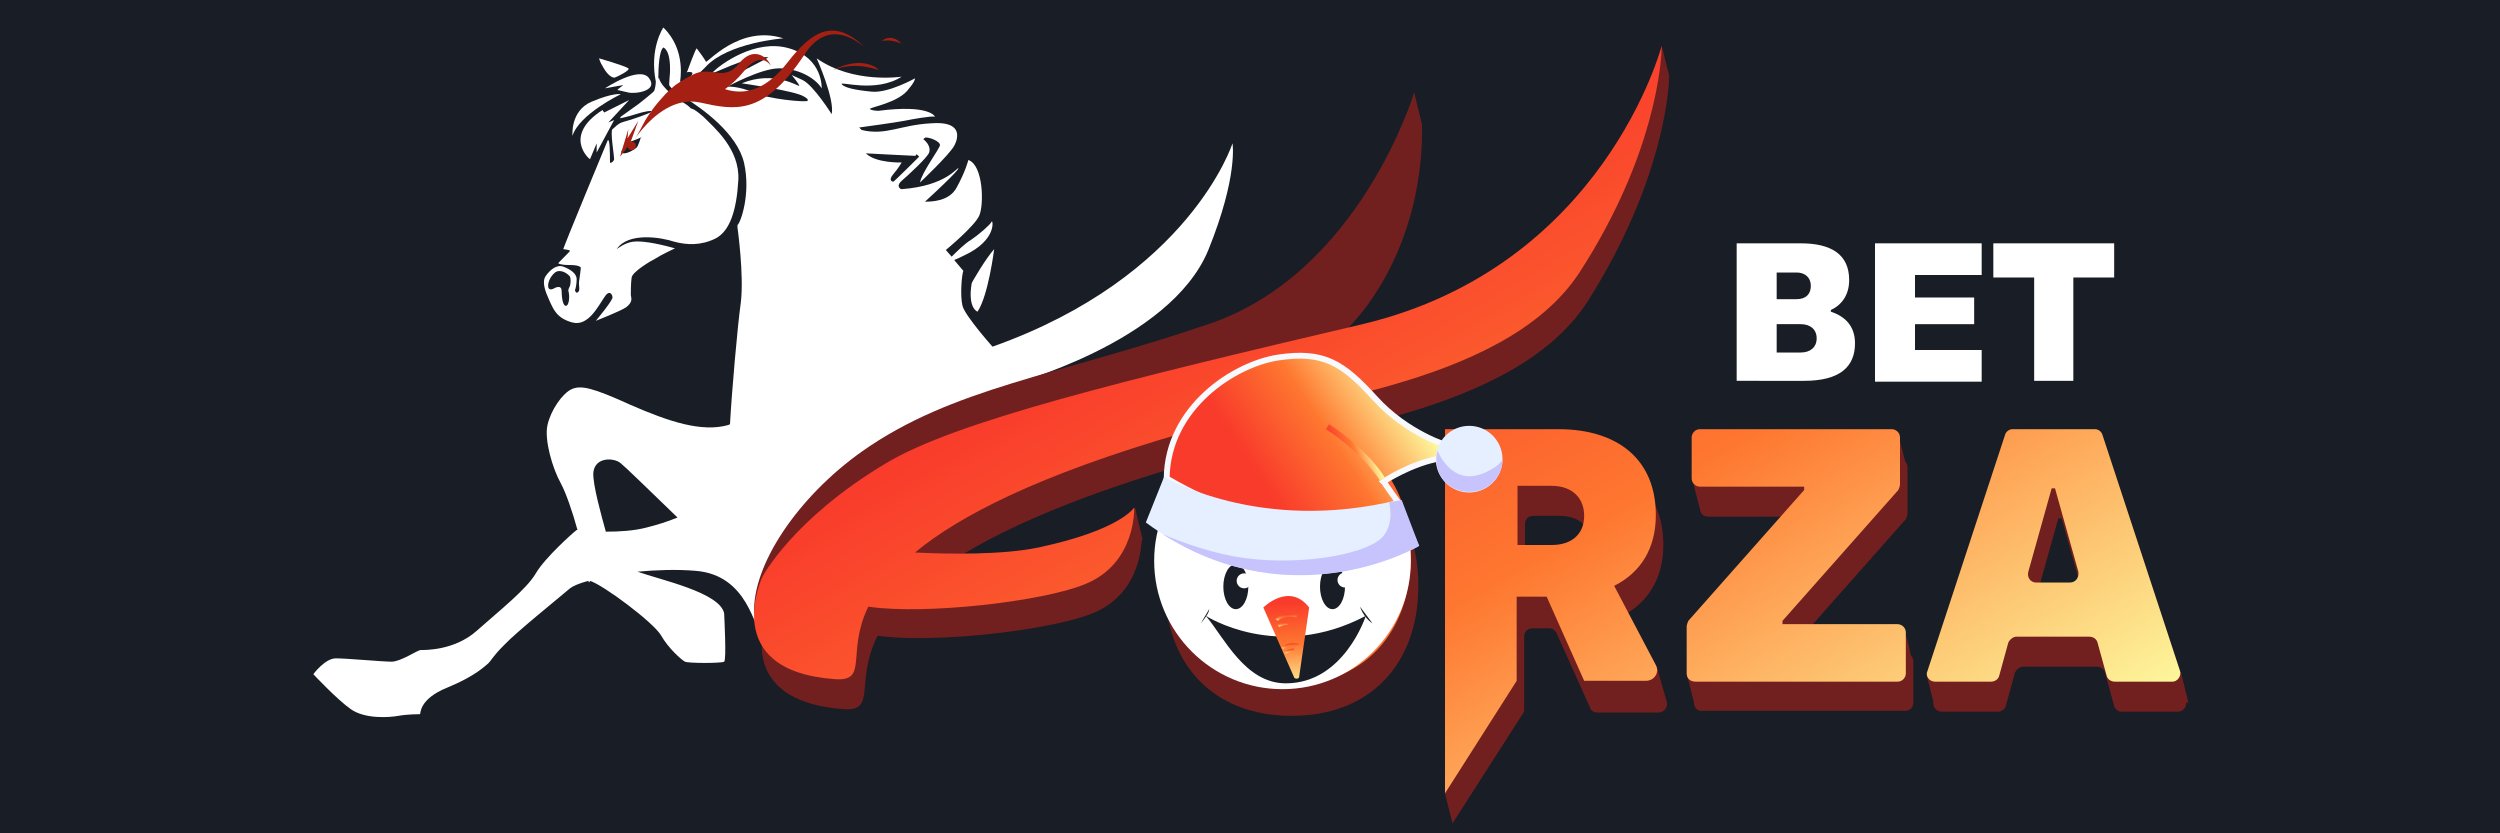 <?xml version="1.0" encoding="utf-8"?>
<!-- Generator: Adobe Illustrator 26.3.1, SVG Export Plug-In . SVG Version: 6.00 Build 0)  -->
<svg version="1.1" xmlns="http://www.w3.org/2000/svg" xmlns:xlink="http://www.w3.org/1999/xlink" x="0px" y="0px"
	 viewBox="0 0 300 100" style="enable-background:new 0 0 300 100;" xml:space="preserve">
<style type="text/css">
	.st0{fill:#191D25;}
	.st1{fill:#72201F;}
	.st2{fill:#FFFFFF;}
	.st3{fill:url(#SVGID_1_);}
	.st4{fill:#A61F13;}
	.st5{fill:url(#SVGID_00000005257790437755017030000006829325380574958746_);}
	.st6{fill:#F34443;enable-background:new    ;}
	
		.st7{fill:url(#SVGID_00000178186282016601301010000008698830441023707525_);stroke:#F7F9FC;stroke-width:0.703;stroke-miterlimit:10;}
	.st8{fill:#E5EFFF;enable-background:new    ;}
	
		.st9{fill:none;stroke:url(#SVGID_00000072271918845611579410000000159758894078856069_);stroke-width:0.703;stroke-miterlimit:10;}
	.st10{fill:#C6C3FD;enable-background:new    ;}
	
		.st11{fill:none;stroke:url(#SVGID_00000107558298978523530460000010238308278713092773_);stroke-width:0.351;stroke-miterlimit:10;}
	
		.st12{fill:none;stroke:url(#SVGID_00000151529039352993438760000008271390989559563673_);stroke-width:0.351;stroke-miterlimit:10;}
	
		.st13{fill:none;stroke:url(#SVGID_00000112599486182513805260000002016683846593006782_);stroke-width:0.293;stroke-miterlimit:10;}
	
		.st14{fill:none;stroke:url(#SVGID_00000114758820639754541200000007647210203048246682_);stroke-width:0.351;stroke-miterlimit:10;}
</style>
<g id="Layer_1">
	<rect class="st0" width="302.5" height="101.7"/>
</g>
<g id="Layer_2">
	<g>
		<g>
			<path class="st1" d="M139.8,70.3c0-9.3,5.7-15.6,15.2-15.6c9.5,0,15.2,6.3,15.2,15.6c0,9.3-5.7,15.6-15.2,15.6
				C145.4,85.9,139.8,79.5,139.8,70.3z M161.4,70.3c0-5.3-2.6-8.4-6.5-8.4c-3.9,0-6.5,3.1-6.5,8.4c0,5.3,2.6,8.4,6.5,8.4
				C158.9,78.7,161.4,75.6,161.4,70.3z"/>
			<path class="st1" d="M174.3,98.8V56.1c0-0.6,0.4-1,1-1h12.6c7.2,0,11.7,3.7,11.7,10.3c0,3.6-1.5,6.4-4.2,8.1
				c-0.4,0.3-0.6,0.8-0.3,1.3l4.8,9.2c0.4,0.7-0.1,1.5-0.9,1.5h-7.3c-0.4,0-0.8-0.2-0.9-0.6l-4-8.9c-0.2-0.4-0.5-0.6-0.9-0.6h-2
				c-0.6,0-1,0.4-1,1v8.8c0,0.2-0.1,0.4-0.2,0.5L174.3,98.8L174.3,98.8L174.3,98.8z M183,68c0,0.6,0.4,1,1,1h3.1
				c2.4,0,3.9-1.3,3.9-3.5c0-2.3-1.5-3.6-3.9-3.6H184c-0.6,0-1,0.4-1,1L183,68L183,68L183,68z"/>
			<path class="st1" d="M203.3,84.4v-5.6c0-0.2,0.1-0.5,0.2-0.7l13.9-15.7v-0.4H205c-0.6,0-1-0.4-1-1v-4.9c0-0.6,0.4-1,1-1h22.9
				c0.6,0,1,0.4,1,1v5.5c0,0.2-0.1,0.5-0.2,0.7l-13.9,15.7v0.4h13.8c0.6,0,1,0.4,1,1v4.9c0,0.6-0.4,1-1,1h-24.2
				C203.8,85.4,203.3,85,203.3,84.4L203.3,84.4z"/>
			<path class="st1" d="M253.7,84.7l-1.1-4c-0.1-0.4-0.5-0.7-1-0.7h-8.8c-0.4,0-0.8,0.3-1,0.7l-1.1,4c-0.1,0.4-0.5,0.7-1,0.7h-6.7
				c-0.7,0-1.2-0.7-0.9-1.3l9.3-28.3c0.1-0.4,0.5-0.7,0.9-0.7h9.8c0.4,0,0.8,0.3,0.9,0.7l9.3,28.3c0.2,0.6-0.3,1.3-0.9,1.3h-6.9
				C254.2,85.4,253.8,85.1,253.7,84.7L253.7,84.7z M245.2,73.5h4c0.7,0,1.1-0.6,1-1.3l-2.8-10H247l-2.8,10
				C244.1,72.9,244.6,73.5,245.2,73.5z"/>
			<path class="st1" d="M106.9,69.5c0,0,11.9,1.2,18.6-0.3c9.9-2.1,11.5-4.8,11.5-4.8s0.3,6.7-5.9,9.2c-6.2,2.5-25.3,4.3-29.1,1.7
				C98.3,72.9,106.9,69.5,106.9,69.5L106.9,69.5L106.9,69.5z"/>
			<path class="st1" d="M200.3,9.1c0,0-6.9,26.5-35.9,33.4c-29,6.8-51.5,13.6-57.2,16.7c-11.4,6.3-14.8,13.6-14.8,13.6
				S87,84,101.2,85.1c8.2,0.6-11.1-14.2,41.5-29.5c12-3.5,38.7-5.3,47.8-19.4C199.5,22,200.3,10.9,200.3,9.1L200.3,9.1z"/>
			<path class="st1" d="M170.6,14.7c0,0-6.5,21.7-24.7,27.8c-18.2,6.2-29.7,6.9-40.2,15.2c-8.8,6.9-14.6,13.8-14.2,19.7
				c0,0,5.9-15,28-21.6c22.1-6.7,35.8-8.1,44-18.4C171.6,27,170.6,14.7,170.6,14.7z"/>
			<path class="st1" d="M231.2,81l0.9,3.6l2.6-0.7l-1.3-4.6l-1.4,1.4l0.5,0.4"/>
			<path class="st1" d="M261.7,80.6l0.9,3.7c0,0-2.5,0.3-2.6,0.3c0,0-0.2-3.5-0.2-3.5l1.4,0.8H253l0.8,3l2.8-1.9"/>
			<path class="st1" d="M227.8,52.1l0.9,3.6c0,0.2,0.1,0.2,0,0.4l-0.2,1.3c-0.1,0.6-0.9,0.7-1.1,0.1l-1.4-3.7
				c-0.1-0.2,0-0.5,0.2-0.7l1.1-1.4l-23.9,5c-0.3,0.1-0.3,0.9,0,2.1l0.6,2.3c0.1,0.4,0.3,0.5,0.7,0.4l1-0.5c0.3-0.2,0.4-0.6,0.2-0.9
				l-0.7-0.9"/>
			<path class="st1" d="M202.5,81.2l0.9,3.6l3.7-2.2l-2.9-3.9L202.5,81.2l25-6.3l0.6,0.2c0,0,0.6,0.1,1.3,4.1
				c0.2,1.1-4.3-1.5-4.3-1.5"/>
			<path class="st1" d="M173.4,95.2l0.9,3.6l2-6l-2-2.3L173.4,95.2z"/>
			<path class="st1" d="M198.9,80.3l1.1,3.9l-3.5-1.8l-0.8-5.6L198.9,80.3z"/>
			<path class="st1" d="M136.2,60.9l0.9,3.8l-1.7,3.4l-3.1-0.3L136.2,60.9z"/>
			<path class="st1" d="M199.4,5.5l0.9,3.6l-1.3,5.6l-2.2,5.7h-1.6c-0.3,0,3-9.3,3-9.3"/>
			<path class="st1" d="M169.7,11.1l0.9,3.7l-0.8,5.6h-1.4"/>
			<path class="st2" d="M147.9,17.2c0,0-5.1,16-28.8,24.4c0,0-3.3-3.7-3.6-4.9c-0.3-1.2-0.1-3.7,0.1-4.2l-1.1-1.3
				c0.3-0.1,0.7-0.3,1.1-0.5c4.2-1.9,3.5-4.5,3.4-4.1c-0.2,0.4-1.6,1.6-2.5,2.2c-0.7,0.4-1.7,1.4-2.3,2l-0.7-0.8c0,0,3.4-2.8,4-4.1
				c0.6-1.3,0.5-6.1-1.3-6.7c0,0-0.3,1.3-1.4,3.3c-0.9,1.7-3.1,1.7-3.8,1.7c1-0.9,4.1-3.8,4-4c-0.1-0.2-1.4,2.1-6.8,2.5
				c-0.2,0-0.7-0.4,0-1c0.7-0.6,3.1-2.8,3.3-3.4c0.2-0.6-0.2-1.2-0.7-1.6c0.1-0.1,0.2-0.2,0.3-0.2c0.6,0,1.7,0.5,1.7,0.9
				c0,0.4-2.2,3.3-2.4,4.5c0,0,3.5-3.3,4.1-4.4c0.6-1.1,0.9-3-2.8-2.7c-3.7,0.2-5.4,1.5-8.3,0.8l-0.3-0.3c0,0,4.4-0.6,5.4-0.8
				c1-0.2,3.2-0.6,3.7-0.5c0,0-0.6-1.5-6.8-0.7c0,0-0.7,0-1-0.2c-0.3-0.2,3.5-0.7,4.7-2.5c0,0,0.7-0.8,0.7-1.2c0,0-3.2,1.8-5.2,1.6
				c-2.1-0.2-3.3-0.5-3.6-0.9c-0.3-0.4,4.1,1.1,7.2-0.9c0,0-5.8,0.9-10.2-2.2c0,0,2.2,4.9,1.8,6.7c0,0-2.2-3.5-3.5-4.1l-1.3-0.6
				c0,0,1,1.2,0.9,1.3c-0.1,0.1-3-1.9-6.9-0.3c0,0,6.5,0.9,7.5,1.6c0,0,0.6,0.3,0.4,0.5c-0.2,0.2-4.7-0.2-6.5-1
				c-1.8-0.8-3.1-0.7-3.1-0.7s4-2.2,6.2-2.2c2.2,0,4.3,1.1,5.1,2.4c0,0,0.2-3.6-3.9-4.8c-4.1-1.2-8.3,2-9.1,2.8
				c-0.8,0.8,4.3-2.2,6.6-1.7c0,0-5.1,2.8-6.2,2.9c-1,0.1-4.4,0-4.4,0s0.8-3.8-2-6.5c0,0-1.7,2.5-0.9,6.5c0,0.3-0.1,0.9-0.2,1.1
				c-0.1,0.2-1.9,1.6-1.9,1.6L74.5,14l-0.1,0.2c0,0,1-0.2,1.9-0.5c0.9-0.3,2-0.5,1.9-0.3c-0.2,0.2-2.5,1-3.3,1.2
				c-0.8,0.2-1.1,0.7-1.4,0.9s0.2,3.2,0.2,3.6c-0.1,0.4-0.5,0.5-0.5,0.4c0-0.1,0-1.9-0.1-2.4c-0.1-0.5-0.2-0.2-0.2-0.2
				s-5.4,13-5.3,13c0.1,0,0.8,0.1,0.8,0.2c0,0.1-1.5,1.5-1.4,1.5c0,0,0.2,0.2,1.3,0.2c1.1,0,1.3,0.2,1.4,0.3c0,0.1-0.1,1-0.2,1.6
				c-0.1,0.6,0.2,1.2-0.2,1.4c-0.1,0.1-0.3-0.1-0.3-0.3c0.1-0.2,0.2-0.8,0.2-1.3c0-0.7-0.8-1.2-1.6-1.5c-0.8-0.3-1.6,0.4-2.1,1.1
				c-0.5,0.7-0.1,1.8,0.4,2.9c0.5,1.1,0.9,2.2,2.8,2.7c1.9,0.5,3.1-2,3.8-3c0.6-1,1-0.4,1,0c0,0.4-2,2.8-2,2.8s2.8-1.1,3.6-1.6
				c0.8-0.6,0.7-1,0.6-1.5c0-0.4,0-1.5,0.1-2.1c0.1-0.7,2.3-2,2.9-2.3c0.6-0.4,2.3-1.2,2.3-1.2c-2.5-0.7-4.1-0.9-5-0.8
				c-1,0.1-2,0.9-2,0.9c1.4-2.1,5.4-1.4,6.9-0.9c1.5,0.4,3.2,0.5,5-0.4c1.7-0.9,2.5-3.4,2.7-7c0.2-3.7-2.9-6.3-4.2-7.6
				c-0.7-0.6-1.1-0.9-1.5-1c-0.1-0.1-0.3-0.3-0.6-0.5c-3.1-1.9-3.2-3.1-3.2-3.1h-0.1c0-1.3,0.1-3.3,0.6-3.7c0,0,0.9,0.2,0.8,3
				c0,0-0.1,1.2-0.1,1.4c0,0.2,0.1,0.5,2,1.7c1.9,1.2,6.2,4.2,7,7.8c0.8,3.6-0.4,7.1-0.8,7.4c0,0,0,0.1,0,0.3c0,0,0.8,5.7,0.4,9
				c-0.4,2.8-1.1,10.9-1.3,14.6l-0.2,0.1c-3.2,0.9-7.1-0.4-11.7-2.4c-4.6-2.1-6-2.4-7.1-1.9c-1.1,0.5-2.5,2.5-2.9,4.3
				c-0.4,1.8,0.6,5.2,1.6,7c0.6,1.1,1.4,3.4,2,5.6c0,0-0.1,0-0.1,0c-0.3,0.2-3.8,3.3-4.9,5.2c-1.1,1.9-4.4,4.5-7.1,6.9
				c-2.7,2.4-6.3,2.3-6.7,2.3c-0.4,0-2.4,1.4-3.5,1.4c-1.1,0-5.4-0.4-6.7-0.4c-1.3,0-2.7,1.9-2.7,1.9s2.8,3,4.5,4.2s4.6,1,5.7,0.8
				c1.1-0.2,2.5-0.2,2.6-0.2s-0.2-1.8,3.3-3.2c3.4-1.4,4.5-2.6,4.9-2.9c0.4-0.4,0.5-0.8,1.9-2.2c1.4-1.5,6.5-5.6,7.9-6.8
				c0.4-0.3,1.1-0.6,2.2-0.9c0.1,0.4,0.2,0,0.2,0c1.6,0.5,7.5,4.9,8.5,6.5c0.9,1.6,2.5,3,2.9,3.2s4.4,0.2,4.7,0c0.3-0.2,0-5.6,0-5.8
				c-0.5-2.5-7.6-4-10.4-5c2.2-0.2,4.7-0.3,7-0.1c6.2,0.5,7,6.8,8,8.1c0.1,0.1,0.4-0.6,1-2.3c1.3,0.6,3.9,1,9.1,0.2
				c3.4-0.5-3.7-0.4,0.9-2C106.8,71,95.9,62,121,58.1c5.9-0.9,10.1-3.3,10.2-4.2c0.3-2.3-10.1-7.7-10.1-7.7s19.3-5,23.9-16.2
				C148.6,21.1,147.9,17.2,147.9,17.2L147.9,17.2z M67.9,36.7c-0.4,0-0.5-1.2-0.5-1.7c0-0.4-0.1-0.7-0.7-0.5c-0.5,0.3-0.8,0.3-0.9,0
				c-0.1-0.4,0.1-1.2,0.8-1.8c0.7-0.5,1.6,0.2,1.8,0.5c0.1,0.2,0.1,0.8,0,1.1c-0.1,0.2-0.2,0.4-0.2,0.6
				C68.4,35.5,68.3,36.7,67.9,36.7L67.9,36.7z M76.4,17.7c-0.2,0.2-1,0.7-1.5,0.7c-0.5,0-0.3-0.3-0.3-0.3c0-0.1,0.8-1,1-1.1
				c0.1,0,0.9-0.3,1.5-0.6c-0.1,0.1-0.2,0.1-0.2,0.1S76.6,17.5,76.4,17.7L76.4,17.7L76.4,17.7z M77.6,63.3c-1.5,0.4-3.3,0.5-4.9,0.5
				c-0.5-1.8-1.6-5.7-1.5-7.1c0.2-1.9,2.5-1.8,3.3-1.1c0.4,0.3,3.6,3.4,6.8,6.5C80.1,62.6,78.8,63,77.6,63.3z M107.2,20.9
				c0.6-0.7,1-1.4,1-1.4s-3.1,0.1-4.3-1.1c0,0,5.6,0.3,5.9,0.3c0.1,0,0.1-0.1,0.2-0.2c0.2,0.2,0.3,0.3,0.3,0.3s-2.9,2.9-3.1,3
				C107,21.8,106.6,21.6,107.2,20.9z"/>
			<path class="st2" d="M83.1,8.8c0,0.1-0.3,0.5-0.3,0.5l0.3,0C83.8,9,84.7,8,84.7,8C87.4,5.1,94,4.6,94,4.6
				c-5.3-1.7-9.2,3.1-9.3,2.8c-0.1-0.3-1.1-1.6-1.1-1.6c-0.2,0.2-1.1,2.7-1.1,2.7s-0.1,0.2-0.1,0.2C82.5,8.6,83.1,8.6,83.1,8.8
				L83.1,8.8L83.1,8.8z"/>
			<path class="st2" d="M73.8,9.3c0.3-0.1,1.9-0.9,1.6-1.1C75,7.9,71.9,7,71.9,7c0,0,0,0.3,0.5,1.1C72.9,9,73.5,9.4,73.8,9.3
				C73.8,9.3,73.8,9.3,73.8,9.3z"/>
			<path class="st2" d="M74.8,10.2c0,0-0.8,0.6-0.7,0.6s1.2,0.3,1.3,0.3c0.9,0.2,3.6-0.2,2.5-1.7c-1.1-1.6-5.3,1.2-5.3,1.2
				L74.8,10.2L74.8,10.2L74.8,10.2z"/>
			<path class="st2" d="M74.5,11.3c0,0-0.9-0.2-3.5,0.9c-2.6,1.1-2.3,4.1-2.3,4.1C69.5,13.7,74.5,11.3,74.5,11.3z"/>
			<path class="st2" d="M72.5,13.5l-0.2-0.3c-4.8,3.1-1.6,5.9-1.5,5.9l0.8-1.9v1.1l2.1-3.9l-0.7,0.3l2.5-2.7L72.5,13.5L72.5,13.5z"
				/>
			<path class="st2" d="M117.3,37.4c1.3-1.9,2-7.5,2-7.5c-1,1.1-2.7,4-2.7,4.1C116.1,37,117.3,37.4,117.3,37.4z"/>
			<path class="st1" d="M169.7,11.1c0,0-6.5,21.7-24.7,27.8c-18.2,6.2-30.7,7.6-41.6,15.3c-7.6,5.4-13.2,13.6-12.9,19.5
				c0,0,5.9-15,28-21.6c22.1-6.7,35.8-8.1,44-18.4C170.7,23.4,169.7,11.1,169.7,11.1L169.7,11.1L169.7,11.1z"/>
			
				<linearGradient id="SVGID_1_" gradientUnits="userSpaceOnUse" x1="-152.462" y1="-777.863" x2="-202.492" y2="-864.519" gradientTransform="matrix(1 0 0 1 354 894)">
				<stop  offset="0" style="stop-color:#FDF69B"/>
				<stop  offset="0.51" style="stop-color:#FE7730"/>
				<stop  offset="1" style="stop-color:#F93B2B"/>
			</linearGradient>
			<path class="st3" d="M138.9,66.7c0-9.3,5.7-15.6,15.2-15.6s15.2,6.3,15.2,15.6c0,9.3-5.7,15.6-15.2,15.6
				C144.5,82.3,138.9,75.9,138.9,66.7z M160.5,66.7c0-5.3-2.6-8.4-6.5-8.4c-3.9,0-6.5,3.1-6.5,8.4c0,5.3,2.6,8.4,6.5,8.4
				C158,75.1,160.5,72,160.5,66.7z M173.4,95.2V51.5H187c7.2,0,11.7,3.7,11.7,10.3c0,4-1.8,6.9-5,8.5l5,9.5c0.5,0.9-0.2,1.9-1.2,1.9
				h-7.4l-4.5-10.1h-3.6v10.1L173.4,95.2L173.4,95.2L173.4,95.2z M182.1,65.4h4.1c2.4,0,3.9-1.3,3.9-3.5s-1.5-3.6-3.9-3.6h-4.1
				L182.1,65.4L182.1,65.4z M202.4,80.8v-5.6c0-0.2,0.1-0.5,0.2-0.7l13.9-15.7v-0.4H204c-0.5,0-1-0.4-1-1v-4.9c0-0.5,0.4-1,1-1H227
				c0.5,0,1,0.4,1,1v5.6c0,0.2-0.1,0.5-0.2,0.7l-13.9,15.7v0.4h13.8c0.5,0,1,0.4,1,1v4.9c0,0.5-0.4,1-1,1h-24.2
				C202.8,81.8,202.4,81.4,202.4,80.8L202.4,80.8z M252.8,81.1l-1.1-4c-0.1-0.4-0.5-0.7-1-0.7H242c-0.4,0-0.8,0.3-1,0.7l-1.1,4
				c-0.1,0.4-0.5,0.7-1,0.7h-6.7c-0.7,0-1.2-0.7-0.9-1.3l9.3-28.3c0.1-0.4,0.5-0.7,0.9-0.7h9.9c0.4,0,0.8,0.3,0.9,0.7l9.3,28.3
				c0.2,0.6-0.3,1.3-0.9,1.3h-6.9C253.3,81.8,252.9,81.5,252.8,81.1L252.8,81.1z M244.3,69.9h4.1c0.7,0,1.1-0.6,1-1.3l-2.8-10h-0.4
				l-2.8,10C243.2,69.3,243.7,69.9,244.3,69.9z M163.5,38.9c-29,6.8-48.9,11.7-57.2,16.7c-11.2,6.7-14.8,13.6-14.8,13.6
				s-5.4,11.3,8.7,12.3c4.1,0.3,1.3-3.2,4-8.7c6.8,1,20.9-0.6,26-2.7c6.2-2.5,5.9-9.2,5.9-9.2s-1.6,2.7-11.5,4.8
				c-4.3,0.9-10.8,0.8-14.8,0.6c5.3-4.4,14.8-9.3,32-14.3c12-3.5,38.7-5.3,47.8-19.4s9.8-25.3,9.8-27.1
				C199.4,5.5,192.5,32,163.5,38.9L163.5,38.9z"/>
			<path class="st4" d="M75.8,18c0.3,0,0.5-0.2,0.5-0.5c0-0.3-0.2-0.5-0.5-0.5c-0.3,0-0.5,0.2-0.5,0.5C75.3,17.8,75.5,18,75.8,18z"
				/>
			<path class="st2" d="M208.4,45.7V29.2h7.7c3.6,0,5.8,1.3,5.8,4.4c0,1.8-0.9,3-2.2,3.6v0.2c1.8,0.6,2.9,1.8,2.9,3.8
				c0,2.8-1.8,4.5-6.1,4.5L208.4,45.7L208.4,45.7z M213.2,35.9h2.4c1.1,0,1.7-0.6,1.7-1.6s-0.7-1.6-1.7-1.6h-2.4V35.9z M213.2,42.3
				h2.9c1.1,0,1.9-0.6,1.9-1.7c0-1.1-0.8-1.7-1.9-1.7h-2.9V42.3z"/>
			<path class="st2" d="M225,45.7V29.2h12.8V33h-8v2.7h7.1v3.2h-7.1V42h8v3.8H225z"/>
			<path class="st2" d="M244.1,45.7V33.3h-4.9v-4.1h14.5v4.1h-4.9v12.4H244.1z"/>
			<path class="st4" d="M103.8,5.7c0.1,0.1,0.2,0.2,0.3,0.3C104.1,6,104,5.9,103.8,5.7z"/>
			<path class="st4" d="M103.8,5.7c-3.6-3.5-6.2-2.2-9.3,1.8c-2.5,3.2-5,4-7.5,3.2c0.7-0.5,1.5-1.2,2.4-2.3c2-2.4,3.1-0.5,3.1-0.5
				c-0.4-1.1-2.1-2.4-3.8-0.3c-1.7,2.1-3,0.6-4.9,1.1c-0.7,0.2-1.5,0.7-2.3,1.2c-0.8,0.5-1.5,1.2-2.1,1.9c0,0,0,0,0,0
				c-1.2,1.3-2,2.7-2,2.7C73.9,21.2,78,11,84,12.3c4.1,0.9,7.6,1.7,12.5-5.7C99.3,2.2,102.7,4.8,103.8,5.7z"/>
			<path class="st4" d="M99.8,8.5c-0.1,0-0.1,0.1-0.1,0.1C99.7,8.5,99.8,8.5,99.8,8.5z"/>
			<path class="st4" d="M99.8,8.5c0.6-0.3,2.7-1.1,5.6-0.1C105.5,8.3,103.5,6.5,99.8,8.5z"/>
			<path class="st4" d="M75.3,16.6l0.1-1.1l-1,3.3c0,0,1.2-1.4,1.4-2.1c0.1-0.3,0.8-2.2,0.8-2.2L75.3,16.6L75.3,16.6L75.3,16.6z"/>
			<path class="st4" d="M105.8,4.9c0,0,0.9-0.1,1.2,0c0.8,0.1,1.2,0.4,1.2,0.4S107.2,3.9,105.8,4.9z"/>
		</g>
		<g>
			<circle class="st2" cx="153.9" cy="67.3" r="15.4"/>
			<ellipse class="st0" cx="148.3" cy="70.4" rx="1.5" ry="2.7"/>
			<ellipse class="st0" cx="159.9" cy="70.4" rx="1.5" ry="2.7"/>
			<path class="st0" d="M144.7,73.9c0,0,8.6,5.6,19.2,0c0,0-2.6,8.1-9.6,8.1C149.4,82,146.9,76.5,144.7,73.9z"/>
			
				<linearGradient id="SVGID_00000023276799408104349940000006156341593668078251_" gradientUnits="userSpaceOnUse" x1="154.902" y1="82.536" x2="154.198" y2="72.358" gradientTransform="matrix(1 0 0 1 0.101 -1.267016e-02)">
				<stop  offset="0" style="stop-color:#FDF69B"/>
				<stop  offset="0.51" style="stop-color:#FE7730"/>
				<stop  offset="1" style="stop-color:#F93B2B"/>
			</linearGradient>
			<path style="fill:url(#SVGID_00000023276799408104349940000006156341593668078251_);" d="M157.1,72.9l-1.2,8.3
				c0,0.3-0.5,0.3-0.6,0.1l-3.7-8.4C151.6,72.9,154.7,69.8,157.1,72.9z"/>
			<g>
				<path class="st6" d="M173.8,53.5c0,0-4.9-1.4-8.8-5.7s-6.2-5.7-11.6-4.9c-5.3,0.8-13.3,6-13.4,14.5c0,0,8.9,5.5,16.2,5.5
					c7.3,0,11.6-2.6,11.6-2.6s-1.3-1.8-1.7-2.4c0,0-0.1-0.1-0.1-0.1c0,0,3.5-2.3,6.9-2.8L173.8,53.5z"/>
				
					<linearGradient id="SVGID_00000059274369844915012730000002276482283372162692_" gradientUnits="userSpaceOnUse" x1="102.553" y1="140.521" x2="83.283" y2="145.085" gradientTransform="matrix(0.939 -0.343 0.343 0.939 23.101 -50.59)">
					<stop  offset="0" style="stop-color:#FDF69B"/>
					<stop  offset="0.51" style="stop-color:#FE7730"/>
					<stop  offset="1" style="stop-color:#F93B2B"/>
				</linearGradient>
				
					<path style="fill:url(#SVGID_00000059274369844915012730000002276482283372162692_);stroke:#F7F9FC;stroke-width:0.703;stroke-miterlimit:10;" d="
					M173.8,53.5c0,0-4.9-1.4-8.8-5.7s-6.2-5.7-11.6-4.9c-5.3,0.8-13.3,6-13.4,14.5c0,0,8.9,5.5,16.2,5.5c7.3,0,11.6-2.6,11.6-2.6
					s-1.3-1.8-1.7-2.4c0,0-0.1-0.1-0.1-0.1c0,0,3.5-2.3,6.9-2.8L173.8,53.5z"/>
				<path class="st8" d="M139.7,57.2c0,0,11.3,6.9,28.1,2.8l2.5,5.5c0,0-16.1,9.5-32.8-2.8L139.7,57.2z"/>
				
					<linearGradient id="SVGID_00000035532970259279101170000018259088368076498079_" gradientUnits="userSpaceOnUse" x1="92.7" y1="146.413" x2="97.326" y2="146.413" gradientTransform="matrix(0.939 -0.343 0.343 0.939 23.101 -50.59)">
					<stop  offset="0" style="stop-color:#F93B2B"/>
					<stop  offset="0.51" style="stop-color:#FE7730"/>
					<stop  offset="0.965" style="stop-color:#FDF69B"/>
				</linearGradient>
				
					<path style="fill:none;stroke:url(#SVGID_00000035532970259279101170000018259088368076498079_);stroke-width:0.703;stroke-miterlimit:10;" d="
					M159.3,51.2c0,0,4.3,2.7,6.6,6.3"/>
				<circle class="st8" cx="176.3" cy="55.1" r="4"/>
				<path class="st10" d="M177.7,58.8c1.6-0.6,2.6-2.1,2.6-3.6c-0.3,0.4-0.7,0.8-1.3,1.1c-4,2.4-5.9-0.9-6.5-2.2
					c-0.2,0.8-0.2,1.6,0.1,2.4C173.3,58.5,175.6,59.5,177.7,58.8z"/>
				<path class="st10" d="M170.3,65.5l-2.1-5.5c-0.4,0.1-1.1,0.2-1.5,0.3c0.2,0.9,0.4,2.5-0.6,3.9c-1.5,2.2-9.5,3.7-16.5,2.8
					c-4-0.5-7.7-1.9-10.1-2.9C155.5,74.3,170.3,65.5,170.3,65.5z"/>
			</g>
			
				<linearGradient id="SVGID_00000000196970384017820430000006541294107872532659_" gradientUnits="userSpaceOnUse" x1="154.344" y1="74.439" x2="154.291" y2="73.672">
				<stop  offset="0" style="stop-color:#FDF69B"/>
				<stop  offset="0.51" style="stop-color:#FE7730"/>
				<stop  offset="1" style="stop-color:#F93B2B"/>
			</linearGradient>
			
				<path style="fill:none;stroke:url(#SVGID_00000000196970384017820430000006541294107872532659_);stroke-width:0.351;stroke-miterlimit:10;" d="
				M153.2,74.4c0,0,0.5-0.8,2.4-0.5"/>
			
				<linearGradient id="SVGID_00000124138072654455570170000011847318457971781311_" gradientUnits="userSpaceOnUse" x1="153.953" y1="75.191" x2="153.913" y2="74.622">
				<stop  offset="0" style="stop-color:#FDF69B"/>
				<stop  offset="0.51" style="stop-color:#FE7730"/>
				<stop  offset="1" style="stop-color:#F93B2B"/>
			</linearGradient>
			
				<path style="fill:none;stroke:url(#SVGID_00000124138072654455570170000011847318457971781311_);stroke-width:0.351;stroke-miterlimit:10;" d="
				M153.4,75.1c0,0,0.4-0.3,1.1-0.3"/>
			
				<linearGradient id="SVGID_00000117645964674146628270000001706821585582569104_" gradientUnits="userSpaceOnUse" x1="154.893" y1="77.839" x2="154.849" y2="77.2">
				<stop  offset="0" style="stop-color:#FDF69B"/>
				<stop  offset="0.51" style="stop-color:#FE7730"/>
				<stop  offset="1" style="stop-color:#F93B2B"/>
			</linearGradient>
			
				<path style="fill:none;stroke:url(#SVGID_00000117645964674146628270000001706821585582569104_);stroke-width:0.293;stroke-miterlimit:10;" d="
				M153.9,77.8c0,0,0.4-0.7,2-0.4"/>
			
				<linearGradient id="SVGID_00000166636674947418761750000016785465369188273587_" gradientUnits="userSpaceOnUse" x1="154.699" y1="78.394" x2="154.659" y2="77.825">
				<stop  offset="0" style="stop-color:#FDF69B"/>
				<stop  offset="0.51" style="stop-color:#FE7730"/>
				<stop  offset="1" style="stop-color:#F93B2B"/>
			</linearGradient>
			
				<path style="fill:none;stroke:url(#SVGID_00000166636674947418761750000016785465369188273587_);stroke-width:0.351;stroke-miterlimit:10;" d="
				M154.2,78.3c0,0,0.4-0.3,1.1-0.3"/>
			<path class="st0" d="M163.2,72.8c0,0,0.4,1.3,1.5,2"/>
			<path class="st0" d="M145.1,73.1c0,0,0.1,0.4-1,1.7"/>
			<circle class="st2" cx="149.3" cy="69.7" r="0.9"/>
			<circle class="st2" cx="161.4" cy="69.6" r="0.9"/>
		</g>
	</g>
</g>
</svg>
